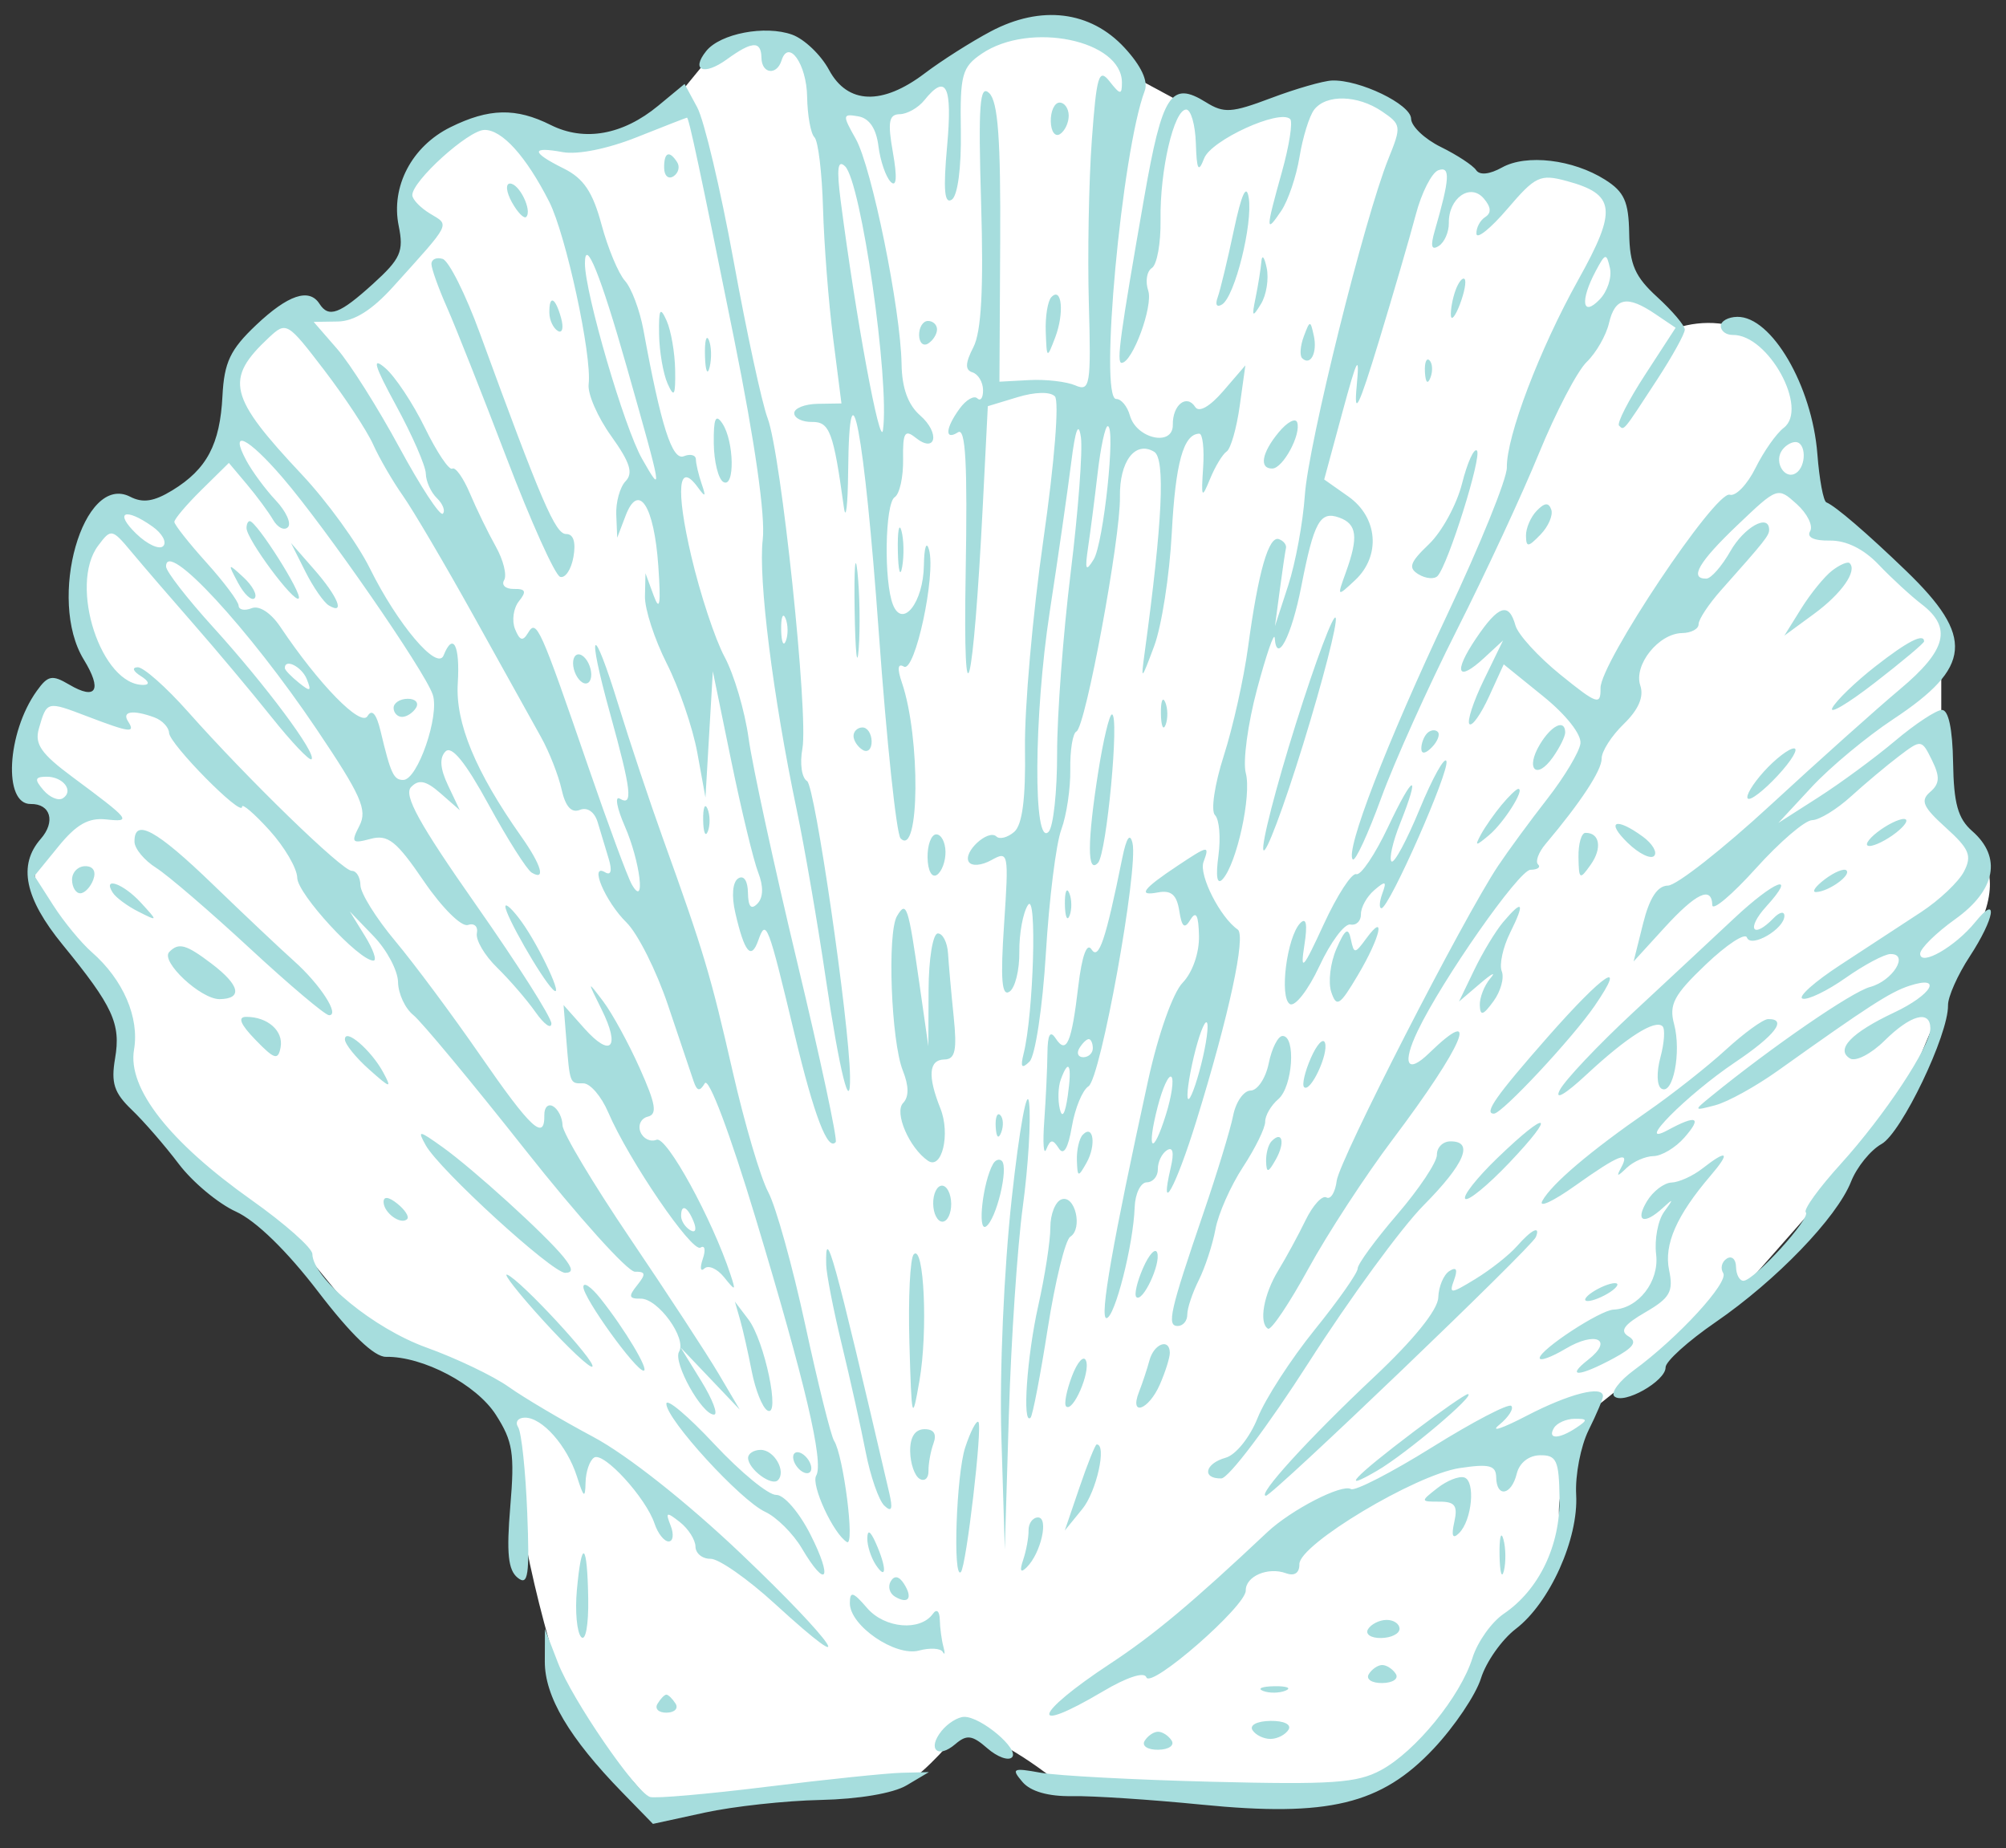 <?xml version="1.0" encoding="UTF-8"?> <svg xmlns="http://www.w3.org/2000/svg" width="127" height="117" viewBox="0 0 127 117" fill="none"><rect x="0" y="0" width="127" height="117" fill="#333333" stroke="none"/><path d="M32.443 90.256C32.443 96.41 34.919 104.846 36.157 108.295L41.728 114.661L45.441 113.865C48.625 113.689 55.257 113.335 56.318 113.335C57.379 113.335 59.413 111.213 60.297 110.151C61.146 108.666 65.072 111.301 66.929 112.804L82.845 113.335C85.604 114.608 89.477 111.389 91.069 109.621C91.706 107.287 95.225 103.166 96.905 101.397C97.701 100.513 99.186 98.267 98.762 96.357C98.338 94.447 100 90.786 100.884 89.195L110.169 81.767L119.984 70.625L124.228 60.545C126.775 56.725 125.997 54.709 125.29 54.178L122.902 50.995V45.955V41.976V39.058L119.984 36.14L114.413 31.365C115.05 20.541 109.196 19.781 106.19 20.754L102.741 17.04L102.211 12.53C100.884 11.823 98.178 10.461 97.966 10.673C97.754 10.885 94.341 11.115 92.661 11.204L89.212 9.347C89.212 6.163 85.498 5.721 83.641 5.898C80.034 7.596 76.832 7.313 75.683 6.959L72.234 5.102L71.704 6.429C71.916 0.911 66.31 1.3 63.48 2.184L56.053 6.959L52.869 5.898L49.686 2.715L45.441 2.98L43.054 5.898V6.959L36.422 9.081L32.443 7.49L28.729 8.286L25.28 12.265L26.607 14.122L25.28 16.774L21.567 19.958L18.649 19.427L15.731 21.549L14.669 24.733V27.916L11.486 31.63L6.446 32.426L4.589 38.527L7.507 44.363L2.732 43.833L1.14 49.669L4.058 51.26L2.202 54.444V56.3L3.528 58.157L8.038 63.993V68.238L11.486 73.278L18.914 78.849L23.689 84.685L29.26 86.807L32.443 90.256Z" fill="white"></path><path fill-rule="evenodd" clip-rule="evenodd" d="M62.725 1.988C61.481 2.648 59.602 3.841 58.548 4.64C55.854 6.685 53.659 6.608 52.485 4.425C51.976 3.478 50.927 2.476 50.153 2.195C48.449 1.579 45.602 2.121 44.71 3.232C43.717 4.469 44.565 4.81 46.018 3.757C47.625 2.592 48.19 2.568 48.208 3.663C48.224 4.675 49.173 4.797 49.48 3.827C49.92 2.431 51.066 4.054 51.099 6.121C51.119 7.305 51.327 8.461 51.563 8.689C51.8 8.918 52.043 10.946 52.106 13.196C52.169 15.446 52.457 19.144 52.746 21.414L53.272 25.541L51.773 25.565C50.949 25.578 50.278 25.846 50.283 26.16C50.288 26.473 50.794 26.722 51.407 26.712C52.524 26.694 52.768 27.347 53.423 32.098C53.552 33.037 53.675 32.008 53.697 29.812C53.769 22.296 54.72 27.316 55.637 40.047C56.133 46.941 56.754 52.803 57.016 53.075C58.223 54.327 58.287 46.691 57.099 43.214C56.794 42.325 56.838 41.971 57.223 42.201C57.923 42.618 59.26 36.424 58.819 34.808C58.655 34.209 58.509 34.649 58.491 35.796C58.454 38.142 57.147 39.809 56.536 38.289C55.948 36.828 56.026 31.871 56.644 31.475C56.954 31.276 57.193 30.199 57.175 29.082C57.148 27.397 57.282 27.161 57.958 27.704C59.253 28.745 59.536 27.423 58.257 26.303C57.486 25.628 57.102 24.568 57.078 23.048C57.021 19.583 55.191 10.588 54.176 8.788C53.324 7.278 53.334 7.191 54.335 7.365C55.035 7.486 55.474 8.133 55.614 9.252C55.732 10.188 56.083 11.207 56.393 11.516C56.761 11.881 56.809 11.232 56.531 9.66C56.188 7.715 56.273 7.24 56.964 7.229C57.436 7.221 58.135 6.825 58.518 6.348C59.906 4.62 60.308 5.43 59.961 9.256C59.711 12.021 59.791 12.939 60.256 12.64C60.632 12.4 60.868 10.607 60.831 8.286C60.773 4.724 60.902 4.25 62.155 3.399C65.201 1.333 71.04 2.541 71.03 5.236C71.027 6.023 70.922 6.011 70.247 5.152C69.569 4.288 69.424 4.77 69.123 8.878C68.933 11.473 68.849 16.126 68.935 19.218C69.08 24.386 69.011 24.804 68.083 24.4C67.528 24.159 66.219 24.006 65.174 24.062L63.274 24.164L63.322 15.391C63.359 8.81 63.185 6.438 62.628 5.896C62.024 5.308 61.928 6.612 62.115 12.877C62.276 18.273 62.13 20.998 61.628 21.973C61.106 22.99 61.089 23.422 61.567 23.573C61.928 23.686 62.229 24.186 62.237 24.683C62.245 25.179 62.082 25.421 61.875 25.22C61.667 25.019 61.167 25.305 60.763 25.856C59.85 27.1 59.79 27.919 60.653 27.366C61.134 27.058 61.258 29.353 61.136 36.308C60.957 46.505 61.623 43.85 62.223 31.974L62.539 25.715L64.408 25.148C65.526 24.808 66.48 24.785 66.783 25.09C67.071 25.38 66.76 29.276 66.056 34.174C65.378 38.891 64.855 44.835 64.892 47.385C64.94 50.56 64.724 52.223 64.207 52.667C63.792 53.023 63.287 53.154 63.084 52.959C62.569 52.46 60.944 53.953 61.337 54.566C61.519 54.849 62.141 54.799 62.77 54.449C63.847 53.85 63.872 53.978 63.568 58.516C63.334 62.001 63.42 63.095 63.906 62.783C64.265 62.553 64.548 61.418 64.534 60.26C64.52 59.103 64.767 57.766 65.083 57.291C65.663 56.418 65.434 64.186 64.805 66.706C64.59 67.568 64.683 67.692 65.179 67.207C65.541 66.853 66.007 63.765 66.214 60.346C66.42 56.927 66.86 53.402 67.192 52.514C67.524 51.625 67.779 49.91 67.76 48.702C67.74 47.494 67.915 46.417 68.149 46.308C68.722 46.042 70.947 34.05 70.903 31.456C70.866 29.209 71.869 27.884 73.066 28.598C73.787 29.027 73.6 33.014 72.47 41.31C72.221 43.133 72.243 43.119 73.07 40.905C73.543 39.643 74.043 36.426 74.184 33.758C74.418 29.301 74.924 27.471 75.927 27.455C76.139 27.452 76.249 28.413 76.171 29.59C76.042 31.543 76.081 31.606 76.611 30.312C76.931 29.532 77.402 28.754 77.659 28.584C77.916 28.414 78.288 27.117 78.486 25.703L78.845 23.13L77.451 24.75C76.6 25.739 75.907 26.135 75.671 25.767C75.128 24.921 74.231 25.632 74.251 26.892C74.274 28.292 71.946 27.785 71.532 26.299C71.371 25.722 70.983 25.254 70.668 25.259C69.571 25.277 71.023 9.582 72.473 5.748C72.705 5.137 72.249 4.166 71.196 3.024C69.036 0.685 65.905 0.303 62.725 1.988ZM41.675 6.691C39.435 8.543 36.999 8.981 34.867 7.913C32.666 6.81 30.955 6.847 28.519 8.052C26.07 9.263 24.733 11.812 25.242 14.301C25.572 15.915 25.365 16.383 23.621 17.966C21.503 19.887 20.811 20.145 20.226 19.232C19.574 18.214 18.237 18.663 16.211 20.581C14.575 22.13 14.194 22.935 14.084 25.069C13.928 28.134 13.096 29.702 10.921 31.035C9.749 31.753 9.047 31.861 8.244 31.448C5.266 29.916 2.973 37.953 5.303 41.755C6.487 43.687 6.1 44.354 4.382 43.341C3.297 42.702 3.035 42.754 2.325 43.745C0.432 46.388 0.19 50.927 1.944 50.899C3.203 50.878 3.532 52.021 2.579 53.108C1.126 54.767 1.56 56.864 3.967 59.81C7.153 63.708 7.661 64.809 7.285 67.006C7.019 68.565 7.22 69.183 8.345 70.261C9.109 70.992 10.446 72.533 11.316 73.684C12.187 74.835 13.816 76.194 14.936 76.704C16.206 77.281 18.167 79.191 20.142 81.773C22.217 84.485 23.699 85.91 24.436 85.898C26.777 85.86 30.162 87.644 31.393 89.566C32.469 91.245 32.59 92.01 32.306 95.374C32.058 98.334 32.168 99.397 32.775 99.885C33.439 100.417 33.537 99.738 33.378 95.736C33.272 93.104 33.015 90.683 32.805 90.356C32.596 90.028 32.785 89.755 33.225 89.748C34.32 89.73 35.906 91.524 36.529 93.483C36.955 94.825 37.048 94.889 37.072 93.855C37.087 93.167 37.331 92.456 37.614 92.275C38.215 91.89 40.888 94.809 41.44 96.457C41.649 97.082 42.052 97.59 42.335 97.586C42.618 97.581 42.673 97.131 42.459 96.585C42.117 95.717 42.19 95.689 43.044 96.36C43.58 96.782 44.024 97.481 44.031 97.913C44.038 98.345 44.468 98.692 44.986 98.683C45.505 98.675 47.337 99.957 49.058 101.532C54.632 106.635 52.876 104.033 46.929 98.376C43.485 95.1 39.707 92.113 37.561 90.968C35.583 89.914 33.172 88.488 32.204 87.799C31.235 87.111 28.894 85.991 27.001 85.31C23.669 84.11 19.8 80.939 19.775 79.386C19.769 79.004 18.04 77.471 15.932 75.978C10.716 72.283 8.068 68.896 8.485 66.454C8.834 64.413 7.8 62.02 5.816 60.283C5.137 59.688 4.041 58.358 3.38 57.327L2.179 55.452L3.701 53.584C4.834 52.192 5.604 51.755 6.716 51.875C8.375 52.054 8.273 51.925 4.58 49.184C2.601 47.715 2.178 47.104 2.462 46.122C2.969 44.37 2.958 44.373 5.522 45.351C8.239 46.387 8.597 46.431 8.106 45.665C7.698 45.029 8.414 44.92 9.767 45.414C10.266 45.597 10.688 46.039 10.704 46.397C10.736 47.114 15.335 51.77 15.324 51.074C15.32 50.837 16.101 51.507 17.059 52.563C18.017 53.619 18.809 54.975 18.819 55.576C18.835 56.599 22.733 60.829 23.646 60.814C23.876 60.81 23.631 60.108 23.104 59.254L22.145 57.701L23.662 59.277C24.496 60.144 25.188 61.448 25.2 62.176C25.212 62.905 25.646 63.841 26.164 64.257C26.682 64.674 29.864 68.504 33.233 72.768C36.602 77.033 39.737 80.516 40.198 80.509C40.879 80.498 40.906 80.658 40.341 81.362C39.772 82.071 39.81 82.226 40.557 82.214C41.657 82.196 43.494 84.728 42.992 85.571C42.591 86.243 44.438 89.566 45.206 89.554C45.477 89.549 45.113 88.593 44.396 87.428L43.092 85.31L44.964 87.276L46.835 89.242L45.502 86.982C44.769 85.739 42.248 81.882 39.899 78.411C37.55 74.939 35.621 71.713 35.614 71.242C35.606 70.77 35.341 70.23 35.024 70.041C34.707 69.852 34.454 70.098 34.462 70.587C34.489 72.27 33.612 71.455 30.413 66.825C28.649 64.271 26.222 61.008 25.02 59.572C23.817 58.136 22.827 56.548 22.819 56.042C22.811 55.537 22.566 55.128 22.275 55.132C21.677 55.142 15.697 49.335 11.9 45.057C10.515 43.498 9.083 42.231 8.717 42.242C8.335 42.253 8.42 42.491 8.915 42.8C9.422 43.116 9.501 43.348 9.108 43.359C6.42 43.438 4.329 37.06 6.217 34.54C7.036 33.447 7.089 33.459 8.363 34.987C9.082 35.849 10.847 37.899 12.285 39.541C13.723 41.184 15.935 43.824 17.201 45.41C18.466 46.995 19.602 48.19 19.723 48.064C20.059 47.716 16.809 43.356 13.488 39.699C11.857 37.903 10.519 36.179 10.514 35.868C10.485 34.094 15.74 39.772 20.049 46.172C22.872 50.366 23.273 51.271 22.755 52.278C22.209 53.339 22.281 53.424 23.458 53.108C24.562 52.812 25.094 53.234 26.833 55.785C27.982 57.468 29.22 58.699 29.623 58.557C30.022 58.418 30.277 58.652 30.191 59.079C30.104 59.506 30.68 60.486 31.471 61.257C32.261 62.029 33.354 63.294 33.899 64.07C34.444 64.845 34.899 65.173 34.909 64.799C34.919 64.425 32.779 61.054 30.152 57.307C26.539 52.154 25.534 50.333 26.025 49.826C26.515 49.319 26.97 49.416 27.892 50.224L29.111 51.292L28.37 49.731C27.864 48.667 27.81 47.981 28.201 47.577C28.592 47.173 29.465 48.248 30.941 50.95C32.132 53.13 33.357 55.063 33.663 55.245C34.572 55.787 34.278 54.77 33.003 52.962C30.101 48.848 28.823 45.761 28.982 43.249C29.132 40.861 28.685 39.985 28.084 41.492C27.683 42.496 25.169 39.527 23.413 35.976C22.635 34.403 20.704 31.739 19.123 30.056C14.464 25.098 14.201 24.01 17.021 21.373C18.125 20.341 18.195 20.382 20.533 23.441C21.845 25.158 23.236 27.272 23.625 28.14C24.015 29.007 24.861 30.466 25.506 31.381C26.151 32.296 28.171 35.728 29.995 39.008C31.818 42.288 33.735 45.735 34.254 46.668C34.773 47.6 35.358 49.09 35.555 49.978C35.795 51.06 36.176 51.487 36.711 51.272C37.185 51.081 37.643 51.399 37.84 52.057C38.023 52.666 38.337 53.706 38.538 54.37C38.764 55.114 38.681 55.443 38.32 55.228C37.267 54.6 38.314 57.076 39.662 58.4C40.377 59.102 41.563 61.465 42.296 63.649C43.029 65.833 43.758 67.995 43.914 68.455C44.13 69.087 44.302 69.117 44.622 68.58C44.868 68.167 46.213 71.738 47.832 77.099C50.975 87.508 52.17 92.584 51.674 93.416C51.326 94.001 52.766 97.115 53.62 97.624C54.137 97.932 53.401 92.139 52.804 91.209C52.607 90.899 51.785 87.6 50.98 83.877C50.175 80.154 49.12 76.37 48.636 75.467C48.152 74.565 47.142 71.142 46.392 67.86C44.981 61.688 44.558 60.273 41.978 53.102C41.137 50.763 39.872 46.972 39.167 44.68C37.51 39.285 37.101 39.676 38.63 45.193C39.975 50.05 40.092 51.068 39.242 50.561C38.909 50.363 39.05 51.147 39.556 52.303C40.536 54.547 40.897 57.568 39.996 55.986C39.731 55.52 38.503 52.203 37.269 48.615C34.19 39.668 33.966 39.168 33.437 40.056C33.102 40.62 32.905 40.565 32.607 39.825C32.393 39.292 32.504 38.499 32.854 38.062C33.352 37.443 33.281 37.272 32.533 37.284C32.006 37.293 31.728 37.041 31.917 36.725C32.105 36.409 31.866 35.45 31.386 34.595C30.905 33.739 30.17 32.229 29.752 31.239C29.333 30.249 28.829 29.542 28.633 29.668C28.436 29.794 27.658 28.633 26.903 27.088C26.149 25.544 25.018 23.838 24.391 23.3C23.52 22.552 23.688 23.123 25.097 25.712C26.112 27.578 26.95 29.502 26.959 29.988C26.967 30.475 27.282 31.171 27.66 31.536C28.037 31.901 28.206 32.344 28.036 32.52C27.865 32.697 26.625 30.807 25.28 28.321C23.935 25.836 22.166 23.031 21.347 22.09L19.858 20.378L21.391 20.354C22.429 20.337 23.559 19.626 24.885 18.158C28.606 14.036 28.482 14.28 27.237 13.53C26.618 13.157 26.108 12.628 26.104 12.355C26.089 11.463 29.649 8.242 30.667 8.225C31.784 8.207 33.304 9.89 34.766 12.762C35.829 14.849 37.489 22.528 37.267 24.328C37.193 24.932 37.836 26.407 38.696 27.607C39.884 29.263 40.104 29.949 39.608 30.461C39.25 30.831 38.983 31.788 39.016 32.588L39.076 34.041L39.605 32.652C40.427 30.494 41.412 32.003 41.678 35.833C41.847 38.253 41.77 38.752 41.387 37.711L40.865 36.294L40.832 37.751C40.813 38.552 41.435 40.467 42.213 42.007C42.992 43.545 43.861 46.084 44.146 47.648L44.663 50.492L44.896 46.495L45.13 42.499L46.298 48.184C46.941 51.31 47.707 54.484 48.002 55.236C48.343 56.108 48.326 56.822 47.956 57.205C47.554 57.62 47.367 57.407 47.353 56.517C47.341 55.756 47.088 55.386 46.734 55.612C46.379 55.84 46.305 56.722 46.552 57.788C47.136 60.311 47.554 60.81 48.009 59.526C48.503 58.13 48.614 58.416 50.314 65.515C51.54 70.634 52.409 72.907 52.909 72.301C53.033 72.151 51.939 67.043 50.479 60.949C49.019 54.856 47.631 48.462 47.394 46.74C47.157 45.018 46.473 42.7 45.874 41.587C45.275 40.475 44.326 37.605 43.765 35.209C42.773 30.97 42.94 29.158 44.17 30.838C44.662 31.511 44.71 31.472 44.42 30.628C44.225 30.057 44.061 29.361 44.057 29.084C44.052 28.805 43.709 28.715 43.294 28.882C42.555 29.179 41.85 26.979 40.737 20.896C40.508 19.645 39.981 18.241 39.566 17.777C39.151 17.314 38.483 15.71 38.081 14.213C37.528 12.154 36.948 11.293 35.699 10.672C33.615 9.637 33.589 9.257 35.629 9.631C36.573 9.804 38.476 9.42 40.319 8.685C42.025 8.005 43.453 7.448 43.492 7.448C43.613 7.445 44.315 10.738 46.481 21.476C47.797 27.999 48.464 32.677 48.289 34.159C47.998 36.635 48.938 44.115 50.437 51.254C50.93 53.599 51.764 58.44 52.29 62.012C53.15 67.84 53.857 70.675 53.815 68.126C53.759 64.636 51.591 49.743 51.097 49.449C50.757 49.246 50.626 48.34 50.8 47.393C51.193 45.243 49.455 28.736 48.597 26.472C48.242 25.537 47.274 21.061 46.446 16.525C45.618 11.989 44.58 7.611 44.14 6.795L43.34 5.313L41.675 6.691ZM80.475 6.207C77.971 7.151 77.49 7.182 76.349 6.473C74.136 5.097 73.588 5.941 72.442 12.487C70.912 21.225 70.672 22.977 71.01 22.972C71.698 22.961 73.019 19.373 72.694 18.401C72.499 17.819 72.603 17.173 72.926 16.966C73.25 16.759 73.496 15.386 73.474 13.915C73.427 10.781 74.317 6.948 75.095 6.935C75.394 6.93 75.671 7.888 75.709 9.064C75.766 10.779 75.87 10.969 76.236 10.022C76.681 8.87 81.013 6.891 81.679 7.536C81.859 7.709 81.625 9.213 81.16 10.877C80.123 14.589 80.118 14.824 81.114 13.352C81.549 12.71 82.071 11.169 82.274 9.927C82.478 8.684 82.893 7.344 83.198 6.946C83.956 5.959 85.947 6.006 87.487 7.048C88.717 7.881 88.733 7.991 87.906 10.036C86.388 13.794 82.832 28.099 82.611 31.34C82.493 33.067 82.019 35.641 81.557 37.06L80.717 39.641L81.023 37.354C81.191 36.097 81.367 34.901 81.415 34.696C81.462 34.491 81.261 34.238 80.969 34.132C80.318 33.899 79.659 36.208 79.014 40.974C78.747 42.952 78.056 46.044 77.478 47.844C76.895 49.661 76.647 51.334 76.922 51.605C77.195 51.872 77.292 53.026 77.139 54.168C76.959 55.504 77.052 56.038 77.399 55.665C78.296 54.701 79.249 50.348 78.871 48.94C78.677 48.214 78.997 45.825 79.584 43.63C80.171 41.437 80.674 39.977 80.703 40.388C80.824 42.104 81.77 40.275 82.382 37.14C83.189 33.013 83.571 32.322 84.801 32.772C85.912 33.177 86.011 34.01 85.21 36.224C84.64 37.798 84.645 37.802 85.788 36.733C87.434 35.195 87.237 32.75 85.363 31.431L83.835 30.355L84.984 26.113C85.93 22.624 86.091 22.328 85.892 24.442C85.704 26.437 86.021 25.793 87.308 21.567C88.219 18.572 89.267 14.979 89.635 13.582C90.003 12.186 90.648 10.923 91.067 10.775C91.838 10.504 91.789 11.309 90.834 14.612C90.551 15.591 90.625 15.869 91.089 15.572C91.448 15.342 91.735 14.687 91.726 14.116C91.7 12.543 93.083 11.568 93.934 12.561C94.403 13.107 94.433 13.482 94.029 13.741C93.704 13.949 93.453 14.425 93.472 14.799C93.491 15.172 94.374 14.462 95.434 13.222C97.205 11.149 97.507 11.007 99.172 11.455C102.285 12.293 102.402 13.265 99.927 17.703C97.47 22.11 95.367 27.634 95.399 29.599C95.41 30.3 93.713 34.489 91.627 38.907C87.788 47.037 85.135 53.913 85.647 54.408C85.8 54.556 86.61 52.805 87.445 50.515C88.281 48.225 90.433 43.447 92.228 39.896C94.024 36.346 96.365 31.307 97.431 28.699C98.498 26.091 99.858 23.489 100.453 22.916C101.047 22.344 101.683 21.238 101.865 20.459C102.248 18.823 103.014 18.674 104.807 19.887L106.084 20.75L104.156 23.716C103.096 25.346 102.352 26.8 102.502 26.945C102.828 27.262 102.718 27.395 104.913 24.031C105.881 22.547 106.669 21.121 106.665 20.864C106.661 20.605 105.876 19.68 104.921 18.807C103.514 17.522 103.176 16.754 103.144 14.768C103.111 12.761 102.834 12.145 101.617 11.376C99.586 10.092 96.641 9.742 95.097 10.601C94.301 11.043 93.679 11.107 93.453 10.769C93.252 10.47 92.248 9.811 91.22 9.305C90.192 8.8 89.345 7.994 89.337 7.516C89.323 6.602 86.062 5.029 84.326 5.098C83.767 5.12 82.034 5.619 80.475 6.207ZM66.525 7.678C66.535 8.323 66.798 8.689 67.108 8.49C67.419 8.291 67.667 7.759 67.66 7.307C67.652 6.855 67.39 6.489 67.076 6.495C66.762 6.5 66.514 7.032 66.525 7.678ZM42.047 10.641C42.054 11.13 42.319 11.365 42.635 11.163C42.95 10.96 43.057 10.559 42.872 10.27C42.37 9.487 42.03 9.639 42.047 10.641ZM53.226 12.731C54.176 20.085 55.73 28.491 55.902 27.22C56.327 24.096 54.518 11.512 53.502 10.529C53.034 10.075 52.959 10.668 53.226 12.731ZM32.411 12.809C32.772 13.457 33.179 13.872 33.316 13.732C33.708 13.326 32.871 11.612 32.285 11.621C31.994 11.626 32.051 12.16 32.411 12.809ZM78.112 14.586C77.712 16.475 77.251 18.385 77.088 18.832C76.917 19.299 77.039 19.484 77.375 19.27C78.181 18.753 79.322 14.174 79.057 12.516C78.911 11.601 78.6 12.283 78.112 14.586ZM27.315 16.718C27.32 17.019 27.762 18.253 28.297 19.459C28.832 20.665 30.53 24.955 32.072 28.992C33.613 33.029 35.139 36.416 35.463 36.519C35.787 36.621 36.167 36.05 36.306 35.251C36.469 34.316 36.303 33.801 35.842 33.808C35.163 33.819 34.277 31.759 30.383 21.104C29.479 18.632 28.417 16.511 28.023 16.39C27.629 16.269 27.31 16.417 27.315 16.718ZM37.032 16.678C37.033 18.555 39.523 27.069 40.647 29.043C41.976 31.375 41.954 31.248 39.669 23.194C38.03 17.422 37.032 14.954 37.032 16.678ZM79.858 16.554C79.818 17.025 79.654 18.055 79.493 18.842C79.239 20.078 79.284 20.134 79.829 19.247C80.176 18.684 80.34 17.655 80.194 16.96C80.049 16.266 79.897 16.083 79.858 16.554ZM101.019 17.172C100.024 19.044 100.172 20.099 101.27 18.963C101.763 18.455 102.058 17.561 101.926 16.977C101.705 15.997 101.635 16.013 101.019 17.172ZM92.151 18.374C91.963 18.886 91.831 19.605 91.857 19.971C91.882 20.337 92.14 20.018 92.428 19.262C92.716 18.506 92.849 17.787 92.722 17.665C92.595 17.542 92.338 17.861 92.151 18.374ZM34.78 19.818C34.788 20.27 35.029 20.779 35.316 20.95C35.603 21.122 35.696 20.75 35.521 20.125C35.151 18.799 34.761 18.637 34.78 19.818ZM66.563 18.81C66.331 19.051 66.171 20.039 66.206 21.006C66.27 22.725 66.283 22.732 66.804 21.364C67.39 19.826 67.228 18.116 66.563 18.81ZM41.727 21.165C41.745 22.262 41.988 23.67 42.268 24.293C42.68 25.211 42.77 25.047 42.744 23.43C42.726 22.332 42.483 20.924 42.203 20.302C41.791 19.384 41.701 19.548 41.727 21.165ZM58.188 21.217C58.197 21.706 58.457 21.943 58.767 21.744C59.078 21.545 59.328 21.141 59.323 20.846C59.319 20.551 59.058 20.314 58.744 20.319C58.431 20.324 58.181 20.728 58.188 21.217ZM44.632 22.544C44.659 23.484 44.792 23.798 44.928 23.241C45.063 22.684 45.041 21.914 44.879 21.531C44.716 21.147 44.605 21.603 44.632 22.544ZM82.543 21.298C82.32 21.895 82.273 22.517 82.44 22.678C82.969 23.19 83.412 22.33 83.177 21.251C82.961 20.262 82.93 20.264 82.543 21.298ZM108.943 20.646C108.948 20.96 109.289 21.211 109.7 21.204C111.948 21.168 114.528 25.873 112.926 27.087C112.464 27.438 111.659 28.582 111.139 29.63C110.619 30.678 109.886 31.439 109.511 31.32C108.617 31.038 101.303 41.982 101.329 43.563C101.347 44.674 101.122 44.599 98.793 42.715C97.388 41.578 96.106 40.174 95.944 39.596C95.526 38.097 94.869 38.312 93.452 40.411C91.992 42.574 92.255 43.226 93.955 41.657L95.157 40.547L93.942 43.047C93.273 44.421 92.864 45.679 93.031 45.841C93.199 46.004 93.756 45.219 94.269 44.098L95.201 42.058L97.695 44.076C99.153 45.254 100.135 46.501 100.057 47.074C99.984 47.613 99.041 49.185 97.963 50.568C96.884 51.951 95.482 53.861 94.847 54.812C92.643 58.115 84.791 73.436 84.626 74.756C84.534 75.486 84.242 75.959 83.975 75.807C83.709 75.654 83.114 76.306 82.653 77.254C82.192 78.203 81.418 79.627 80.933 80.419C80.003 81.937 79.681 83.761 80.28 84.118C80.476 84.234 81.625 82.523 82.835 80.314C84.044 78.106 86.442 74.429 88.164 72.144C92.659 66.177 93.821 63.428 90.475 66.675C89.084 68.025 88.747 67.368 89.754 65.266C91.314 62.007 96.165 55.076 96.894 55.064C97.345 55.057 97.561 54.904 97.375 54.724C97.189 54.544 97.403 53.962 97.85 53.432C100.077 50.793 101.413 48.757 101.401 48.021C101.394 47.572 102.022 46.589 102.797 45.837C103.736 44.926 104.087 44.112 103.847 43.398C103.412 42.101 105.006 40.103 106.494 40.078C107.073 40.069 107.542 39.816 107.538 39.517C107.533 39.218 108.176 38.245 108.968 37.355C111.75 34.228 112.01 33.901 112.004 33.525C111.987 32.494 110.418 33.37 109.55 34.896C109.009 35.846 108.325 36.627 108.029 36.631C106.923 36.649 107.549 35.574 110.008 33.233C112.536 30.825 112.544 30.823 113.755 31.915C114.422 32.517 114.802 33.288 114.599 33.629C114.368 34.017 114.837 34.239 115.847 34.223C116.881 34.206 117.994 34.754 118.933 35.742C119.741 36.591 120.972 37.724 121.668 38.258C123.597 39.741 123.234 41.163 120.295 43.627C118.825 44.859 115.138 48.158 112.102 50.958C109.067 53.757 106.141 56.055 105.601 56.064C104.931 56.074 104.43 56.838 104.022 58.473L103.424 60.868L105.37 58.737C107.382 56.534 108.369 56.068 108.406 57.301C108.418 57.694 109.659 56.646 111.165 54.975C112.67 53.304 114.271 51.93 114.724 51.923C115.176 51.916 116.281 51.241 117.179 50.425C118.078 49.608 119.452 48.455 120.233 47.863C121.637 46.799 121.661 46.802 122.314 48.129C122.83 49.177 122.804 49.617 122.2 50.136C121.562 50.684 121.735 51.082 123.188 52.395C124.682 53.746 124.858 54.169 124.341 55.172C124.006 55.824 122.791 56.975 121.64 57.732C120.489 58.488 118.193 59.991 116.538 61.071C114.882 62.15 113.795 63.117 114.122 63.221C114.448 63.324 115.675 62.733 116.847 61.909C118.019 61.084 119.296 60.405 119.683 60.398C120.896 60.379 119.83 62.099 118.39 62.485C117.223 62.798 112.171 66.275 108.307 69.425C107.211 70.319 107.218 70.333 108.601 69.968C109.382 69.761 111.163 68.778 112.559 67.782C118.277 63.703 119.667 62.805 120.885 62.408C123.042 61.706 122.314 62.973 119.911 64.104C117.208 65.376 116.182 66.447 117.128 67.011C117.486 67.224 118.466 66.717 119.307 65.885C120.964 64.246 122.192 63.911 122.212 65.094C122.23 66.218 119.32 70.62 116.518 73.709C115.147 75.22 114.161 76.587 114.326 76.747C114.679 77.089 111.054 81.072 110.381 81.083C110.129 81.087 109.916 80.69 109.908 80.201C109.9 79.713 109.636 79.478 109.32 79.68C109.004 79.882 108.903 80.293 109.096 80.593C109.47 81.176 106.246 84.686 103.456 86.734C102.526 87.416 101.961 88.163 102.2 88.395C102.773 88.95 105.462 87.436 105.448 86.566C105.442 86.192 106.867 84.904 108.615 83.703C112.462 81.057 116.289 77.088 117.19 74.807C117.555 73.884 118.424 72.812 119.12 72.425C120.382 71.722 123.359 65.513 123.329 63.644C123.32 63.109 123.939 61.716 124.705 60.548C126.286 58.134 126.544 56.532 125.054 58.374C123.802 59.922 121.578 61.203 121.565 60.383C121.559 60.055 122.56 59.067 123.789 58.187C126.351 56.354 126.751 54.27 124.861 52.614C123.956 51.821 123.692 50.877 123.65 48.268C123.616 46.141 123.359 44.939 122.942 44.945C122.582 44.951 121.249 45.831 119.979 46.901C118.709 47.971 116.527 49.577 115.13 50.471L112.59 52.096L114.7 49.822C115.86 48.571 118.18 46.641 119.855 45.534C124.843 42.236 125.011 40.321 120.678 36.141C118.211 33.762 116.194 32.029 115.627 31.803C115.438 31.727 115.182 30.351 115.058 28.745C114.724 24.423 112.154 20.023 109.986 20.059C109.407 20.068 108.938 20.332 108.943 20.646ZM90.213 23.564C90.251 24.227 90.388 24.36 90.563 23.903C90.721 23.488 90.692 22.997 90.5 22.811C90.308 22.624 90.179 22.963 90.213 23.564ZM45.189 28.062C45.203 29.22 45.474 30.321 45.791 30.51C46.534 30.953 46.485 27.93 45.731 26.804C45.308 26.173 45.171 26.493 45.189 28.062ZM67.816 29.298C67.6 31.027 66.989 35.272 66.458 38.731C65.446 45.324 65.403 53.675 66.386 52.661C66.687 52.35 66.931 50.113 66.926 47.691C66.922 45.269 67.308 40.118 67.785 36.246C68.263 32.373 68.553 28.519 68.432 27.68C68.283 26.651 68.082 27.18 67.816 29.298ZM80.956 27.367C79.88 28.666 79.701 29.675 80.55 29.662C81.227 29.651 82.389 27.493 82.124 26.739C82.018 26.438 81.492 26.72 80.956 27.367ZM15.59 29.146C15.965 29.846 16.806 30.986 17.46 31.68C18.113 32.374 18.459 33.136 18.229 33.374C17.999 33.612 17.577 33.404 17.291 32.912C17.005 32.421 16.258 31.408 15.63 30.662L14.49 29.306L12.761 31.009C11.811 31.946 11.036 32.86 11.039 33.04C11.042 33.22 11.954 34.376 13.066 35.61C14.178 36.843 15.096 38.072 15.106 38.341C15.117 38.609 15.488 38.683 15.933 38.504C16.412 38.312 17.153 38.796 17.757 39.697C20.192 43.331 22.845 46.045 23.268 45.335C23.55 44.862 23.832 45.189 24.096 46.292C24.738 48.987 24.924 49.386 25.537 49.376C26.441 49.361 27.841 45.301 27.398 43.978C26.9 42.487 20.634 33.43 17.901 30.249C15.68 27.665 14.491 27.097 15.59 29.146ZM69.495 29.921C69.308 31.536 69.035 33.658 68.889 34.636C68.675 36.086 68.739 36.231 69.238 35.421C69.87 34.397 70.654 26.97 70.13 26.979C69.969 26.981 69.683 28.305 69.495 29.921ZM92.562 30.613C92.227 31.941 91.286 33.666 90.47 34.447C89.247 35.617 89.133 35.956 89.822 36.367C90.282 36.641 90.822 36.681 91.022 36.455C91.7 35.69 93.841 28.85 93.504 28.525C93.32 28.347 92.896 29.287 92.562 30.613ZM112.779 28.569C112.326 29.329 113.025 30.386 113.696 29.956C114.382 29.517 114.353 27.973 113.659 27.985C113.363 27.989 112.968 28.252 112.779 28.569ZM8.627 33.79C9.326 34.467 10.095 34.819 10.334 34.571C10.574 34.324 10.266 33.765 9.65 33.331C7.912 32.102 7.209 32.417 8.627 33.79ZM15.608 33.434C15.62 34.153 18.615 38.192 18.911 37.887C19.173 37.617 16.239 32.985 15.81 32.992C15.695 32.994 15.604 33.193 15.608 33.434ZM97.29 32.335C96.908 32.729 96.602 33.441 96.61 33.916C96.622 34.663 96.746 34.653 97.53 33.843C98.029 33.328 98.335 32.616 98.211 32.262C98.047 31.797 97.791 31.817 97.29 32.335ZM56.843 34.894C56.869 36.148 56.993 36.593 57.118 35.881C57.243 35.169 57.221 34.143 57.07 33.6C56.919 33.057 56.816 33.64 56.843 34.894ZM19.33 36.179C19.828 37.17 20.498 38.137 20.817 38.328C21.877 38.959 21.396 37.773 19.899 36.063L18.423 34.376L19.33 36.179ZM54.107 38.646C54.15 41.312 54.267 42.4 54.365 41.066C54.463 39.731 54.428 37.55 54.286 36.219C54.145 34.888 54.064 35.98 54.107 38.646ZM15.073 36.903C15.461 37.629 15.932 38.065 16.12 37.871C16.308 37.677 15.991 37.082 15.416 36.55C14.415 35.625 14.4 35.641 15.073 36.903ZM115.994 36.121C115.507 36.495 114.627 37.576 114.038 38.521L112.968 40.24L114.844 38.865C116.592 37.584 117.604 36.141 117.098 35.651C116.979 35.535 116.482 35.747 115.994 36.121ZM49.455 39.862C49.467 40.646 49.602 40.965 49.754 40.57C49.906 40.176 49.895 39.534 49.731 39.145C49.566 38.755 49.442 39.078 49.455 39.862ZM82.042 45.818C80.776 49.843 79.85 53.438 79.985 53.807C80.12 54.176 81.254 51.162 82.506 47.109C83.757 43.056 84.683 39.461 84.563 39.12C84.443 38.778 83.309 41.793 82.042 45.818ZM36.281 42.005C36.288 42.475 36.554 43.014 36.87 43.203C37.187 43.392 37.44 43.161 37.432 42.691C37.425 42.22 37.16 41.681 36.843 41.492C36.526 41.303 36.273 41.534 36.281 42.005ZM18.033 42.298C18.035 42.416 18.433 42.831 18.917 43.22C19.653 43.811 19.736 43.774 19.423 42.996C19.103 42.202 18.023 41.659 18.033 42.298ZM118.713 42.201C117.479 43.166 116.264 44.337 116.014 44.802C115.764 45.267 116.967 44.559 118.688 43.227C120.41 41.896 121.816 40.715 121.815 40.604C121.806 40.063 120.754 40.604 118.713 42.201ZM24.919 44.823C24.924 45.136 25.169 45.389 25.465 45.384C25.76 45.379 26.155 45.116 26.344 44.8C26.533 44.483 26.287 44.23 25.799 44.238C25.31 44.246 24.914 44.509 24.919 44.823ZM73.497 45.176C73.509 45.96 73.644 46.279 73.796 45.884C73.948 45.49 73.938 44.849 73.773 44.459C73.608 44.07 73.484 44.392 73.497 45.176ZM69.532 48.852C68.831 53.307 68.825 55.368 69.516 54.623C70.063 54.035 70.888 45.218 70.396 45.227C70.234 45.229 69.846 46.86 69.532 48.852ZM54.037 46.599C54.042 46.894 54.305 47.29 54.621 47.478C54.938 47.667 55.191 47.421 55.183 46.933C55.175 46.444 54.912 46.048 54.598 46.053C54.285 46.058 54.032 46.303 54.037 46.599ZM90.348 46.424C90.142 46.636 89.978 47.075 89.984 47.4C89.989 47.757 90.255 47.719 90.657 47.303C91.022 46.926 91.186 46.487 91.021 46.328C90.857 46.169 90.554 46.212 90.348 46.424ZM97.492 47.124C96.55 48.689 97.272 49.412 98.31 47.944C98.745 47.329 99.097 46.617 99.093 46.364C99.079 45.504 98.222 45.911 97.492 47.124ZM2.753 50.024C3.148 50.484 3.701 50.715 3.981 50.535C4.702 50.073 3.99 49.154 2.926 49.172C2.201 49.183 2.169 49.343 2.753 50.024ZM89.882 51.217C89.065 53.201 88.261 54.694 88.097 54.535C87.933 54.376 88.171 53.31 88.627 52.167C89.966 48.81 89.496 48.93 87.877 52.358C87.055 54.097 86.151 55.438 85.868 55.34C85.584 55.24 84.658 56.667 83.808 58.51C82.492 61.368 82.311 61.566 82.577 59.859C82.787 58.512 82.704 58.047 82.322 58.437C81.474 59.303 80.98 63.158 81.664 63.565C81.986 63.757 82.828 62.672 83.535 61.155C84.242 59.638 85.125 58.456 85.497 58.528C85.869 58.601 86.168 58.306 86.161 57.874C86.154 57.443 86.533 56.758 87.005 56.354C87.721 55.74 87.805 55.774 87.517 56.561C87.328 57.079 87.303 57.501 87.461 57.498C87.95 57.49 91.788 48.8 91.573 48.187C91.461 47.869 90.701 49.233 89.882 51.217ZM111.683 48.833C110.961 49.628 110.498 50.403 110.655 50.555C110.813 50.707 111.664 50.053 112.547 49.101C113.43 48.148 113.892 47.373 113.575 47.379C113.257 47.384 112.406 48.038 111.683 48.833ZM44.517 51.92C44.529 52.704 44.664 53.023 44.816 52.628C44.968 52.234 44.957 51.592 44.793 51.203C44.628 50.813 44.504 51.136 44.517 51.92ZM95.065 50.958C94.603 51.514 94.013 52.358 93.756 52.833C93.349 53.586 93.415 53.591 94.272 52.872C95.216 52.08 96.57 49.936 96.122 49.943C96.003 49.945 95.527 50.402 95.065 50.958ZM8.515 53.293C8.522 53.728 9.137 54.468 9.882 54.939C10.627 55.41 13.294 57.702 15.811 60.032C18.327 62.362 20.587 64.27 20.833 64.272C21.537 64.276 20.267 62.314 18.61 60.837C17.782 60.098 15.47 57.916 13.474 55.988C9.882 52.518 8.49 51.762 8.515 53.293ZM58.724 54.29C58.738 55.117 58.993 55.593 59.313 55.388C59.623 55.189 59.869 54.528 59.859 53.919C59.849 53.31 59.585 52.817 59.271 52.822C58.957 52.827 58.712 53.488 58.724 54.29ZM71.047 54.342C69.998 59.524 69.56 60.82 69.101 60.102C68.808 59.644 68.493 60.525 68.266 62.441C67.839 66.049 67.52 66.783 66.832 65.736C66.484 65.206 66.325 65.497 66.313 66.682C66.304 67.623 66.214 69.55 66.112 70.963C66.01 72.376 66.07 73.181 66.245 72.75C66.503 72.117 66.653 72.107 67.032 72.698C67.34 73.179 67.623 72.708 67.861 71.315C68.06 70.153 68.533 69.008 68.913 68.771C69.68 68.292 72.085 54.998 71.698 53.37C71.538 52.697 71.312 53.035 71.047 54.342ZM103.056 53.364C103.756 54.041 104.506 54.411 104.723 54.186C104.941 53.962 104.618 53.412 104.006 52.964C102.29 51.709 101.633 51.985 103.056 53.364ZM118.84 52.694C118.239 53.164 118.018 53.553 118.351 53.557C118.683 53.562 119.447 53.181 120.048 52.711C120.649 52.24 120.87 51.852 120.537 51.847C120.205 51.842 119.441 52.224 118.84 52.694ZM99.934 54.267C99.957 55.69 100.013 55.724 100.708 54.741C101.446 53.697 101.283 52.711 100.374 52.726C100.118 52.73 99.92 53.423 99.934 54.267ZM4.561 55.705C4.569 56.175 4.805 56.556 5.085 56.552C5.365 56.547 5.735 56.156 5.908 55.683C6.099 55.158 5.895 54.827 5.385 54.836C4.925 54.843 4.554 55.234 4.561 55.705ZM74.556 54.806C72.346 56.274 71.998 56.746 73.305 56.498C74.145 56.339 74.499 56.642 74.659 57.656C74.825 58.71 74.991 58.839 75.372 58.214C75.724 57.639 75.88 57.943 75.908 59.254C75.93 60.329 75.495 61.573 74.871 62.217C74.255 62.854 73.325 65.486 72.69 68.384C70.432 78.708 69.6 83.455 70.05 83.447C70.574 83.439 71.753 78.807 71.836 76.431C71.866 75.568 72.212 74.857 72.604 74.85C72.996 74.844 73.311 74.469 73.304 74.017C73.296 73.565 73.555 73.026 73.877 72.819C74.258 72.575 74.343 72.963 74.119 73.922C73.372 77.116 74.447 75.152 75.746 70.949C77.81 64.276 78.901 59.219 78.358 58.844C77.249 58.077 75.891 55.4 76.193 54.573C76.588 53.494 76.519 53.503 74.556 54.806ZM7.14 56.515C7.337 56.824 8.067 57.363 8.761 57.713C10.014 58.344 10.015 58.34 8.917 57.143C7.808 55.935 6.463 55.46 7.14 56.515ZM115.532 55.664C114.931 56.119 114.68 56.483 114.976 56.474C115.764 56.448 117.218 55.411 116.899 55.102C116.748 54.957 116.133 55.21 115.532 55.664ZM67.418 57.253C67.431 58.037 67.566 58.356 67.717 57.961C67.869 57.566 67.859 56.925 67.694 56.535C67.53 56.146 67.406 56.469 67.418 57.253ZM31.996 57.382C31.968 57.893 34.234 61.865 34.989 62.626C35.788 63.432 34.188 59.965 33.01 58.338C32.466 57.586 32.009 57.156 31.996 57.382ZM109.775 58.149C108.506 59.338 105.641 62.009 103.407 64.084C101.174 66.16 99.079 68.375 98.75 69.008C98.397 69.689 99.089 69.289 100.442 68.03C102.997 65.653 104.786 64.517 105.256 64.973C105.428 65.14 105.367 66.027 105.12 66.944C104.865 67.891 104.894 68.744 105.187 68.919C105.92 69.356 106.46 66.6 105.987 64.835C105.652 63.59 105.974 62.986 107.992 61.062C109.313 59.802 110.486 59.031 110.598 59.351C110.843 60.048 112.984 58.806 112.97 57.974C112.965 57.674 112.658 57.74 112.288 58.123C110.965 59.49 110.53 58.807 111.82 57.389C113.838 55.17 112.373 55.714 109.775 58.149ZM56.791 57.99C56.16 59.05 56.417 65.921 57.159 67.779C57.546 68.749 57.552 69.439 57.177 69.827C56.598 70.425 57.56 72.665 58.746 73.483C59.632 74.094 60.182 71.79 59.536 70.171C58.714 68.111 58.799 67.089 59.794 67.073C60.475 67.062 60.597 66.491 60.377 64.354C60.224 62.866 60.064 61.072 60.021 60.367C59.978 59.662 59.686 59.089 59.373 59.094C59.059 59.099 58.796 60.708 58.788 62.669L58.774 66.234L58.204 62.25C57.5 57.328 57.388 56.989 56.791 57.99ZM95.167 58.372C94.695 58.928 93.871 60.289 93.338 61.396L92.368 63.408L93.711 62.261C94.45 61.629 94.74 61.484 94.354 61.937C93.97 62.389 93.669 63.157 93.687 63.643C93.713 64.338 93.897 64.285 94.551 63.389C95.009 62.763 95.245 61.908 95.077 61.49C94.909 61.072 95.148 59.97 95.61 59.041C96.563 57.121 96.416 56.899 95.167 58.372ZM10.714 60.268C10.14 60.861 12.721 63.272 13.909 63.253C15.379 63.229 15.188 62.372 13.412 61.021C11.783 59.782 11.312 59.651 10.714 60.268ZM84.609 60.068C84.222 60.954 84.076 62.187 84.284 62.808C84.617 63.8 84.821 63.669 85.977 61.717C87.393 59.326 87.768 57.681 86.502 59.409C85.774 60.402 85.72 60.405 85.522 59.458C85.358 58.676 85.157 58.81 84.609 60.068ZM38.091 63.913C39.296 66.334 38.677 66.997 36.986 65.096L35.679 63.627L35.844 65.685C36.08 68.636 36.065 68.598 36.928 68.584C37.36 68.577 38.069 69.399 38.503 70.412C39.802 73.443 43.815 79.324 44.349 78.982C44.623 78.806 44.688 79.128 44.494 79.697C44.3 80.265 44.346 80.538 44.597 80.304C44.847 80.07 45.406 80.317 45.839 80.854C46.566 81.757 46.597 81.746 46.25 80.696C45.085 77.166 42.2 71.902 41.569 72.156C41.18 72.313 40.72 72.09 40.547 71.662C40.375 71.234 40.584 70.798 41.011 70.693C41.627 70.541 41.52 69.902 40.502 67.626C39.795 66.045 38.751 64.137 38.182 63.386C37.172 62.051 37.17 62.062 38.091 63.913ZM97.98 65.657C94.706 69.38 93.912 70.512 94.585 70.501C95.103 70.493 99.553 65.727 100.959 63.676C103.076 60.586 101.543 61.606 97.98 65.657ZM16.177 65.833C17.377 67.074 17.609 67.142 17.765 66.303C17.958 65.266 16.942 64.368 15.582 64.375C15.029 64.379 15.219 64.844 16.177 65.833ZM21.837 65.807C21.841 66.105 22.532 66.959 23.371 67.706C24.732 68.918 24.828 68.937 24.26 67.887C23.501 66.481 21.824 65.042 21.837 65.807ZM75.574 66.921C75.257 68.26 75.098 69.453 75.219 69.571C75.342 69.689 75.715 68.703 76.048 67.38C76.381 66.056 76.541 64.863 76.402 64.729C76.263 64.595 75.891 65.581 75.574 66.921ZM109.259 66.459C108.099 67.522 105.881 69.271 104.33 70.346C100.671 72.88 98.254 74.931 97.648 76.018C97.382 76.495 98.32 76.063 99.732 75.058C102.495 73.09 103.245 72.8 102.627 73.936C102.314 74.511 102.387 74.51 102.992 73.93C103.408 73.532 104.171 73.198 104.687 73.19C105.203 73.181 106.081 72.654 106.638 72.017C107.778 70.716 107.423 70.553 105.595 71.541C103.399 72.729 106.789 69.308 109.841 67.257C112.385 65.547 113.189 64.496 111.937 64.517C111.624 64.522 110.419 65.396 109.259 66.459ZM68.331 66.364C68.143 66.681 68.26 66.935 68.592 66.93C68.924 66.925 69.192 66.664 69.187 66.35C69.182 66.036 69.064 65.782 68.926 65.784C68.787 65.786 68.52 66.047 68.331 66.364ZM80.325 67.31C80.133 68.254 79.617 69.033 79.178 69.04C78.738 69.047 78.24 69.761 78.07 70.626C77.9 71.492 77.055 74.265 76.192 76.788C74.064 83.013 73.85 83.956 74.567 83.945C74.902 83.939 75.172 83.614 75.167 83.222C75.163 82.83 75.49 81.851 75.893 81.046C76.296 80.242 76.772 78.787 76.951 77.815C77.129 76.842 77.913 75.073 78.693 73.882C79.472 72.692 80.106 71.4 80.099 71.012C80.093 70.623 80.468 69.98 80.932 69.582C81.844 68.799 82.059 65.571 81.197 65.585C80.909 65.59 80.516 66.366 80.325 67.31ZM82.986 66.991C82.608 67.857 82.418 68.682 82.563 68.823C82.956 69.204 84.129 66.712 83.884 66.016C83.768 65.685 83.364 66.124 82.986 66.991ZM67.157 68.346C66.99 68.801 66.962 69.635 67.095 70.201C67.244 70.843 67.434 70.53 67.601 69.37C67.88 67.423 67.671 66.94 67.157 68.346ZM64.056 75.844C63.556 80.407 63.273 86.905 63.397 90.97L63.614 98.096L63.872 89.537C64.014 84.829 64.411 78.915 64.753 76.394C65.095 73.874 65.275 70.919 65.154 69.829C65.032 68.731 64.541 71.418 64.056 75.844ZM73.296 70.048C72.567 72.865 72.973 73.259 73.818 70.553C74.176 69.407 74.331 68.337 74.163 68.174C73.995 68.012 73.605 68.855 73.296 70.048ZM63.038 71.345C63.077 72.009 63.214 72.142 63.389 71.685C63.547 71.27 63.518 70.778 63.326 70.592C63.133 70.406 63.004 70.745 63.038 71.345ZM26.957 72.509C27.819 74.058 34.968 80.594 35.785 80.58C36.291 80.572 36.263 80.306 35.681 79.584C34.548 78.176 29.96 74.009 28.012 72.617C26.5 71.536 26.41 71.527 26.957 72.509ZM68.551 71.838C68.326 72.071 68.158 72.795 68.178 73.449C68.212 74.545 68.259 74.557 68.791 73.607C69.412 72.501 69.227 71.141 68.551 71.838ZM94.805 73.306C93.506 74.557 92.588 75.722 92.766 75.894C92.943 76.065 94.198 75.038 95.554 73.611C98.591 70.414 98.039 70.189 94.805 73.306ZM80.5 72.251C80.294 72.463 80.14 73.043 80.157 73.54C80.184 74.281 80.295 74.255 80.778 73.392C81.375 72.326 81.184 71.544 80.5 72.251ZM90.971 73.108C90.978 73.568 89.85 75.263 88.465 76.875C87.079 78.487 85.949 80.031 85.954 80.307C85.958 80.582 84.732 82.329 83.229 84.188C81.727 86.047 80.103 88.558 79.62 89.767C79.129 90.997 78.24 92.105 77.6 92.284C76.276 92.653 76.07 93.617 77.319 93.596C77.784 93.589 80.281 90.276 82.869 86.234C85.456 82.192 88.725 77.723 90.132 76.301C92.745 73.663 93.339 72.233 91.812 72.258C91.342 72.265 90.963 72.648 90.971 73.108ZM62.871 73.686C62.226 74.819 61.864 78.004 62.42 77.647C63.072 77.23 63.871 73.926 63.425 73.494C63.267 73.342 63.017 73.428 62.871 73.686ZM107.777 73.977C107.176 74.448 106.297 74.847 105.824 74.864C105.35 74.882 104.651 75.415 104.269 76.048C103.494 77.336 104.078 77.573 105.285 76.46C105.953 75.845 105.963 75.885 105.357 76.715C104.964 77.254 104.736 78.469 104.85 79.414C105.058 81.121 103.727 82.841 102.149 82.909C101.297 82.946 97.501 85.434 97.477 85.971C97.468 86.192 98.206 85.928 99.118 85.385C101.025 84.249 102.176 84.806 100.55 86.078C99.099 87.213 99.958 87.174 102.128 86.007C103.429 85.307 103.68 84.947 103.104 84.604C102.529 84.261 102.801 83.869 104.168 83.076C105.728 82.17 105.955 81.769 105.672 80.414C105.332 78.79 106.144 76.943 108.308 74.414C109.586 72.92 109.363 72.736 107.777 73.977ZM24.285 76.1C24.296 76.789 25.391 77.575 25.78 77.174C25.921 77.028 25.64 76.59 25.156 76.201C24.607 75.76 24.279 75.722 24.285 76.1ZM59.08 76.21C59.09 76.838 59.355 77.347 59.668 77.341C59.982 77.336 60.23 76.819 60.22 76.192C60.21 75.564 59.945 75.055 59.631 75.061C59.318 75.066 59.069 75.583 59.08 76.21ZM67.203 75.93C66.813 76.07 66.496 76.87 66.498 77.706C66.501 78.543 66.156 80.773 65.732 82.662C65.012 85.872 64.708 90.302 65.247 89.746C65.379 89.609 65.869 87.059 66.336 84.08C66.804 81.1 67.444 78.497 67.76 78.295C68.57 77.776 68.062 75.62 67.203 75.93ZM43.122 77.005C43.127 77.301 43.387 77.695 43.7 77.881C44.026 78.076 44.118 77.846 43.916 77.341C43.52 76.36 43.109 76.186 43.122 77.005ZM96.039 78.891C95.55 79.448 94.374 80.378 93.425 80.958C91.829 81.933 91.727 81.938 92.058 81.029C92.302 80.362 92.205 80.182 91.757 80.469C91.394 80.702 91.079 81.455 91.057 82.142C91.032 82.922 89.506 84.814 87.003 87.165C82.849 91.07 79.541 94.701 80.148 94.691C80.565 94.685 96.971 78.963 97.234 78.318C97.546 77.555 96.97 77.831 96.039 78.891ZM52.307 80.075C52.323 80.676 52.769 82.957 53.3 85.145C53.83 87.332 54.508 90.379 54.806 91.917C55.104 93.454 55.636 94.986 55.988 95.32C56.453 95.762 56.538 95.54 56.297 94.507C52.756 79.311 52.242 77.45 52.307 80.075ZM57.848 79.41C57.617 79.652 57.494 82.18 57.575 85.028C57.715 89.933 57.749 90.059 58.211 87.407C58.755 84.289 58.503 78.726 57.848 79.41ZM72.364 80.282C71.986 81.148 71.796 81.973 71.942 82.114C72.334 82.494 73.507 80.003 73.262 79.306C73.146 78.976 72.742 79.415 72.364 80.282ZM34.41 83.619C35.982 85.346 37.374 86.649 37.502 86.517C37.775 86.235 32.945 81.019 32.114 80.698C31.804 80.579 32.837 81.893 34.41 83.619ZM36.933 81.474C36.93 82.169 40.252 86.782 40.749 86.774C41.124 86.768 39.552 84.139 38.025 82.218C37.425 81.463 36.934 81.129 36.933 81.474ZM100.808 81.808C100.342 82.12 100.218 82.371 100.532 82.365C100.845 82.36 101.483 82.101 101.948 81.79C102.414 81.478 102.538 81.228 102.225 81.233C101.911 81.238 101.273 81.497 100.808 81.808ZM46.852 83.538C47.032 84.163 47.364 85.636 47.593 86.812C47.821 87.989 48.266 89.104 48.582 89.293C49.435 89.801 48.412 84.888 47.381 83.529L46.526 82.403L46.852 83.538ZM72.775 86.112C72.626 86.664 72.327 87.567 72.11 88.12C71.484 89.714 72.725 89.268 73.433 87.644C73.784 86.839 74.067 85.936 74.062 85.637C74.047 84.698 73.059 85.063 72.775 86.112ZM67.864 87.127C67.519 88.038 67.353 88.898 67.496 89.035C67.922 89.448 69.044 86.879 68.757 86.146C68.611 85.774 68.209 86.215 67.864 87.127ZM42.187 88.869C42.184 89.854 46.868 94.978 48.442 95.71C49.168 96.048 50.211 97.085 50.761 98.015C52.322 100.658 52.749 99.993 51.313 97.155C50.597 95.74 49.632 94.622 49.141 94.639C48.654 94.656 46.891 93.208 45.223 91.423C43.555 89.638 42.189 88.488 42.187 88.869ZM89.543 90.606C85.699 93.51 84.722 94.552 87.215 93.089C89.048 92.014 93.504 88.246 92.927 88.259C92.77 88.263 91.248 89.319 89.543 90.606ZM96.657 89.627C95.101 90.436 94.317 90.696 94.913 90.205C95.51 89.715 95.854 89.174 95.679 89.004C95.504 88.835 93.251 90.011 90.672 91.618C88.094 93.225 85.778 94.418 85.526 94.268C84.954 93.926 81.733 95.588 80.235 96.996C75.485 101.467 73.065 103.492 70.284 105.325C65.405 108.539 65.051 109.911 69.833 107.074C71.346 106.177 72.448 105.819 72.576 106.184C72.846 106.95 78.885 101.68 78.869 100.693C78.855 99.789 80.273 99.18 81.418 99.598C81.957 99.795 82.273 99.579 82.264 99.022C82.244 97.779 89.614 93.362 92.409 92.941C94.282 92.658 94.711 92.766 94.724 93.524C94.745 94.836 95.69 94.669 96.026 93.293C96.194 92.608 96.785 92.14 97.499 92.129C98.544 92.112 98.699 92.449 98.735 94.818C98.782 97.847 97.435 100.65 95.205 102.163C94.43 102.689 93.539 103.944 93.225 104.951C92.46 107.399 89.617 110.886 87.424 112.066C85.907 112.882 84.338 112.989 76.729 112.799C71.824 112.676 66.939 112.418 65.873 112.225C64.112 111.905 64.008 111.959 64.733 112.812C65.245 113.414 66.377 113.736 67.885 113.709C69.18 113.686 72.858 113.928 76.06 114.246C84.099 115.044 87.436 114.241 90.761 110.707C92.085 109.3 93.434 107.295 93.76 106.252C94.086 105.209 95.078 103.8 95.965 103.121C98.117 101.476 99.942 97.417 99.787 94.62C99.719 93.386 100.074 91.55 100.576 90.538C101.079 89.526 101.488 88.557 101.485 88.385C101.474 87.687 99.325 88.24 96.657 89.627ZM61.107 91.633C60.545 93.333 60.312 100.063 60.834 99.52C61.175 99.165 62.212 90.281 61.943 90.021C61.816 89.898 61.44 90.624 61.107 91.633ZM57.623 91.886C57.635 92.651 57.904 93.432 58.221 93.621C58.538 93.809 58.791 93.585 58.783 93.122C58.776 92.658 58.919 91.871 59.101 91.372C59.319 90.776 59.118 90.469 58.516 90.479C57.925 90.488 57.608 90.987 57.623 91.886ZM98.38 90.403C97.946 91.132 98.701 91.12 99.806 90.38C100.536 89.892 100.519 89.815 99.688 89.82C99.158 89.824 98.569 90.087 98.38 90.403ZM47.362 92.301C47.374 93.012 48.857 94.114 49.252 93.706C49.794 93.145 49.005 91.774 48.149 91.788C47.712 91.795 47.358 92.026 47.362 92.301ZM50.214 92.257C50.219 92.571 50.482 92.982 50.799 93.171C51.116 93.359 51.371 93.257 51.365 92.944C51.36 92.63 51.097 92.219 50.78 92.03C50.464 91.841 50.209 91.944 50.214 92.257ZM68.34 94.17L67.411 96.894L68.524 95.529C69.422 94.429 70.087 91.432 69.431 91.443C69.342 91.444 68.851 92.672 68.34 94.17ZM91.004 94.205C89.919 95.053 89.921 95.067 91.13 95.066C92.114 95.064 92.302 95.321 92.072 96.352C91.873 97.24 91.966 97.46 92.372 97.06C93.193 96.252 93.427 93.769 92.705 93.535C92.376 93.428 91.611 93.73 91.004 94.205ZM65.118 96.885C65.126 97.329 64.973 98.166 64.779 98.744C64.539 99.46 64.612 99.61 65.008 99.215C65.906 98.318 66.413 96.055 65.714 96.066C65.379 96.071 65.111 96.44 65.118 96.885ZM54.909 97.382C54.899 97.853 55.146 98.619 55.458 99.084C56.148 100.116 56.133 99.215 55.435 97.659C55.099 96.912 54.92 96.817 54.909 97.382ZM94.936 98.444C94.954 99.542 95.078 99.989 95.213 99.438C95.347 98.887 95.333 97.989 95.18 97.442C95.028 96.896 94.918 97.347 94.936 98.444ZM36.521 100.674C36.4 102.009 36.523 103.342 36.794 103.636C37.073 103.937 37.267 102.878 37.24 101.204C37.182 97.617 36.823 97.352 36.521 100.674ZM56.392 100.109C56.196 100.438 56.317 100.874 56.659 101.079C57.515 101.588 57.808 101.167 57.228 100.261C56.917 99.776 56.622 99.722 56.392 100.109ZM53.804 101.493C53.8 102.919 56.683 104.894 58.183 104.492C58.873 104.306 59.549 104.345 59.684 104.578C59.819 104.81 59.838 104.66 59.726 104.244C59.613 103.828 59.511 103.06 59.498 102.537C59.484 101.993 59.298 101.833 59.064 102.163C58.265 103.287 56.012 103.093 54.901 101.805C54.005 100.766 53.808 100.71 53.804 101.493ZM34.492 105.19C34.486 107.403 36.042 110.032 39.403 113.48L41.338 115.466L44.622 114.751C46.427 114.358 49.722 113.998 51.944 113.951C54.364 113.899 56.548 113.529 57.395 113.027L58.807 112.189L57.097 112.23C56.156 112.252 52.312 112.651 48.555 113.115C44.798 113.58 41.466 113.87 41.151 113.761C40.23 113.439 36.223 107.601 35.324 105.269L34.5 103.131L34.492 105.19ZM86.609 103.142C86.42 103.459 86.794 103.71 87.44 103.699C88.085 103.689 88.61 103.424 88.605 103.11C88.6 102.796 88.226 102.546 87.774 102.553C87.322 102.56 86.798 102.826 86.609 103.142ZM86.655 105.993C86.466 106.31 86.856 106.561 87.52 106.55C88.184 106.539 88.565 106.276 88.366 105.966C88.167 105.655 87.778 105.405 87.501 105.409C87.225 105.414 86.844 105.677 86.655 105.993ZM41.626 107.864C41.437 108.181 41.698 108.433 42.205 108.425C42.713 108.417 42.965 108.156 42.766 107.845C42.567 107.535 42.306 107.282 42.187 107.284C42.067 107.286 41.815 107.547 41.626 107.864ZM79.97 107.05C80.365 107.202 81.007 107.192 81.396 107.027C81.786 106.862 81.463 106.738 80.678 106.751C79.894 106.764 79.576 106.898 79.97 107.05ZM59.609 109.582C58.686 110.732 59.365 111.375 60.487 110.412C61.203 109.798 61.554 109.844 62.504 110.676C63.137 111.23 63.842 111.488 64.071 111.25C64.558 110.746 62.102 108.673 61.039 108.69C60.641 108.697 59.998 109.098 59.609 109.582ZM79.298 109.535C79.497 109.845 80.014 110.094 80.447 110.087C80.881 110.08 81.39 109.815 81.579 109.498C81.774 109.17 81.279 108.932 80.429 108.946C79.579 108.96 79.092 109.214 79.298 109.535ZM72.464 110.216C72.275 110.533 72.665 110.783 73.329 110.772C73.993 110.762 74.374 110.499 74.175 110.188C73.976 109.878 73.587 109.627 73.31 109.632C73.034 109.636 72.653 109.899 72.464 110.216Z" fill="#A6DDDD"></path></svg> 